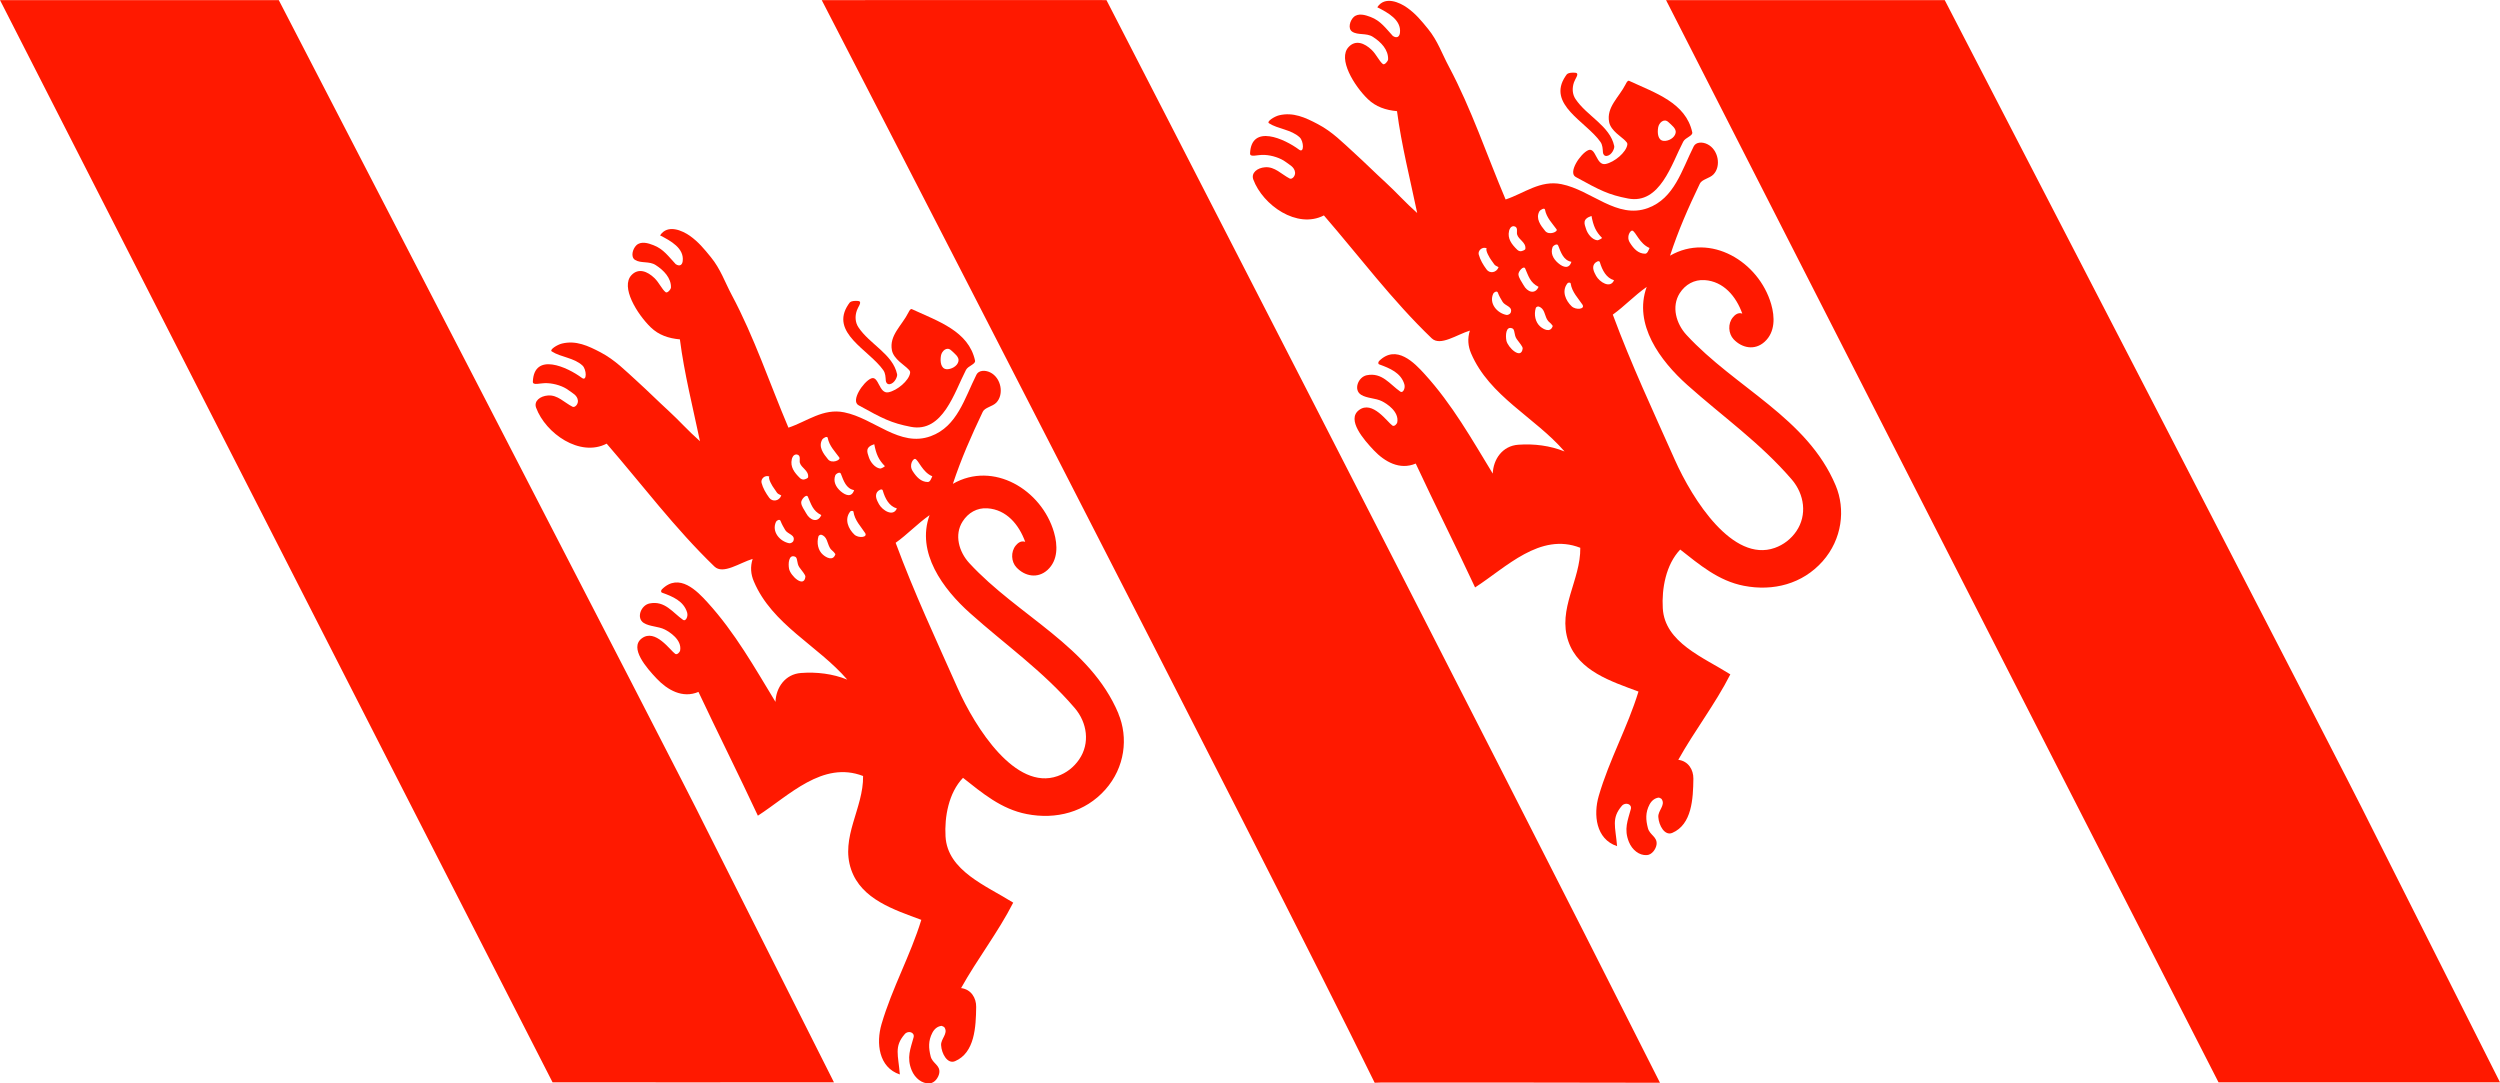 <svg xmlns="http://www.w3.org/2000/svg" width="120" height="52" viewBox="0 0 120 52" fill="#FF1900">
  <path d="m 53.11,0.005 c 0,0 17.933,34.807 26.569,51.967 -4.487,-0.011 -8.971,-0.011 -13.354,-0.011 l -0.341,0.011 C 60.827,41.429 39.444,0.007 39.444,0.007 c 0,0 9.098,-0.013 13.666,-0.002"/>
  <path d="m 33.75,39.477 6.28,12.474 c -0.877,0.009 -13.507,0 -13.507,0 C 17.737,34.795 0,0.005 0,0.005 h 13.381 c 0,0 19.754,38.156 20.369,39.472"/>
  <path d="M 113.718,39.477 120,51.951 H 106.489 C 97.705,34.795 79.97,0.005 79.97,0.005 h 13.377 c 0,0 19.754,38.156 20.371,39.472"/>
  <path d="m 41.128,14.904 c 0.052,-0.157 0.226,-0.367 0.13,-0.438 -0.05,-0.034 -0.285,-0.031 -0.375,0 -0.096,0.034 -0.115,0.077 -0.159,0.143 -0.921,1.364 0.99,2.18 1.676,3.162 0.105,0.153 0.105,0.325 0.119,0.503 0.006,0.08 0.065,0.187 0.192,0.166 0.228,-0.038 0.372,-0.358 0.351,-0.474 -0.203,-0.97 -1.328,-1.446 -1.862,-2.263 -0.149,-0.228 -0.17,-0.524 -0.071,-0.799"/>
  <path d="m 43.771,14.839 c -0.071,-0.031 -0.125,0.084 -0.169,0.166 -0.318,0.631 -0.929,1.094 -0.789,1.813 0.082,0.419 0.625,0.725 0.772,0.891 0.065,0.065 0.115,0.109 0.1,0.195 -0.057,0.369 -0.621,0.843 -1.04,0.926 -0.46,0.09 -0.458,-0.821 -0.833,-0.664 -0.374,0.161 -0.987,1.073 -0.603,1.285 1.159,0.641 1.569,0.855 2.511,1.037 1.54,0.3 2.096,-1.675 2.647,-2.731 0.107,-0.205 0.473,-0.272 0.435,-0.451 -0.31,-1.417 -1.78,-1.886 -3.031,-2.467 m 1.659,2.882 c -0.272,-0.025 -0.31,-0.375 -0.264,-0.648 0.038,-0.222 0.278,-0.453 0.488,-0.258 0.161,0.151 0.398,0.319 0.352,0.524 -0.046,0.243 -0.36,0.398 -0.577,0.383"/>
  <path d="m 53.685,34.251 c -1.368,-3.249 -4.803,-4.669 -7.157,-7.22 -0.498,-0.539 -0.734,-1.36 -0.322,-2.001 0.266,-0.417 0.69,-0.666 1.192,-0.631 0.912,0.061 1.513,0.78 1.812,1.61 -0.205,-0.077 -0.366,0.069 -0.454,0.176 -0.249,0.304 -0.22,0.784 0.034,1.05 0.397,0.425 1.015,0.555 1.49,0.124 0.513,-0.469 0.49,-1.193 0.312,-1.807 -0.594,-2.048 -2.916,-3.443 -4.854,-2.328 0.4,-1.203 0.87,-2.274 1.433,-3.456 0.096,-0.21 0.466,-0.251 0.651,-0.44 0.379,-0.39 0.243,-1.192 -0.295,-1.454 -0.245,-0.12 -0.55,-0.103 -0.657,0.109 -0.571,1.138 -0.923,2.488 -2.192,2.953 -1.492,0.549 -2.715,-0.853 -4.155,-1.144 -1.013,-0.207 -1.78,0.436 -2.678,0.736 -0.904,-2.129 -1.634,-4.334 -2.726,-6.378 -0.322,-0.604 -0.531,-1.237 -0.998,-1.807 -0.326,-0.4 -0.594,-0.729 -1.006,-1.023 -0.356,-0.249 -1.067,-0.578 -1.431,-0.021 0.511,0.262 1.161,0.614 1.086,1.234 -0.019,0.161 -0.123,0.285 -0.335,0.147 -0.341,-0.361 -0.586,-0.729 -1.071,-0.912 -0.247,-0.098 -0.6,-0.207 -0.822,0.01 -0.176,0.174 -0.28,0.551 -0.065,0.694 0.285,0.184 0.684,0.048 0.996,0.252 0.393,0.251 0.743,0.62 0.734,1.075 -0.006,0.096 -0.178,0.291 -0.257,0.226 -0.18,-0.142 -0.307,-0.453 -0.534,-0.675 -0.345,-0.333 -0.77,-0.493 -1.102,-0.147 -0.542,0.568 0.266,1.871 0.921,2.509 0.377,0.369 0.862,0.532 1.4,0.578 0.207,1.624 0.628,3.29 0.964,4.889 -0.563,-0.495 -1.011,-1.006 -1.513,-1.465 -0.5,-0.457 -0.988,-0.945 -1.498,-1.408 -0.557,-0.503 -1.061,-1.025 -1.757,-1.392 -0.605,-0.317 -1.184,-0.587 -1.858,-0.423 -0.224,0.054 -0.613,0.296 -0.488,0.377 0.433,0.283 1.061,0.296 1.473,0.677 0.197,0.18 0.23,0.786 -0.029,0.593 -0.699,-0.522 -2.291,-1.245 -2.352,0.176 -0.009,0.214 0.343,0.059 0.701,0.078 0.36,0.019 0.764,0.147 1.011,0.337 0.195,0.145 0.42,0.241 0.45,0.495 0.021,0.178 -0.146,0.356 -0.257,0.3 -0.406,-0.207 -0.716,-0.576 -1.178,-0.541 -0.379,0.027 -0.688,0.268 -0.571,0.587 0.458,1.236 2.103,2.389 3.387,1.725 1.713,1.98 3.28,4.072 5.172,5.897 0.416,0.402 1.218,-0.182 1.835,-0.365 -0.121,0.383 -0.09,0.74 0.059,1.084 0.875,2.069 3.061,3.066 4.483,4.711 -0.697,-0.283 -1.467,-0.375 -2.218,-0.319 -0.764,0.054 -1.203,0.702 -1.228,1.387 -1.004,-1.652 -1.941,-3.324 -3.262,-4.774 -0.496,-0.545 -1.36,-1.448 -2.186,-0.631 -0.046,0.042 -0.067,0.134 0.002,0.163 0.506,0.182 1.038,0.398 1.205,0.952 0.059,0.201 -0.071,0.438 -0.192,0.356 -0.506,-0.354 -0.872,-0.939 -1.613,-0.79 -0.414,0.084 -0.651,0.706 -0.272,0.939 0.285,0.176 0.697,0.155 1.006,0.312 0.203,0.101 0.837,0.486 0.734,1.016 -0.015,0.067 -0.14,0.214 -0.234,0.153 -0.234,-0.157 -0.956,-1.236 -1.609,-0.742 -0.603,0.457 0.23,1.415 0.72,1.93 0.511,0.541 1.238,0.964 2.004,0.637 0.937,1.989 1.923,3.951 2.852,5.942 1.494,-0.964 3.111,-2.655 5.05,-1.905 0.025,1.547 -1.107,2.942 -0.571,4.495 0.492,1.427 2.063,1.924 3.366,2.41 -0.525,1.714 -1.398,3.257 -1.912,5.013 -0.259,0.893 -0.144,2.068 0.881,2.408 -0.073,-0.937 -0.287,-1.337 0.236,-1.937 0.165,-0.193 0.492,-0.086 0.423,0.159 -0.142,0.532 -0.345,0.962 -0.09,1.58 0.157,0.375 0.492,0.65 0.86,0.625 0.241,-0.013 0.429,-0.281 0.464,-0.497 0.057,-0.384 -0.328,-0.451 -0.414,-0.798 -0.098,-0.392 -0.121,-0.746 0.082,-1.134 0.1,-0.191 0.257,-0.314 0.448,-0.331 0.088,0.036 0.123,0.052 0.142,0.09 0.172,0.285 -0.192,0.539 -0.17,0.84 0.021,0.404 0.305,0.92 0.67,0.765 0.944,-0.404 1.002,-1.641 1.013,-2.603 0.006,-0.43 -0.241,-0.843 -0.724,-0.905 0.78,-1.402 1.772,-2.67 2.502,-4.101 -1.285,-0.809 -3.159,-1.524 -3.249,-3.179 -0.054,-0.93 0.146,-2.09 0.839,-2.812 0.923,0.727 1.829,1.501 3.059,1.739 1.406,0.275 2.806,-0.088 3.772,-1.174 0.944,-1.061 1.111,-2.496 0.626,-3.647 m -9.755,-12.227 c 0.167,0.052 0.345,0.639 0.824,0.834 -0.054,0.113 -0.102,0.275 -0.215,0.275 -0.329,0 -0.55,-0.245 -0.728,-0.524 -0.197,-0.31 0.038,-0.612 0.119,-0.585 m -4.462,-0.924 c 0.042,-0.077 0.247,-0.193 0.266,-0.086 0.073,0.39 0.356,0.662 0.556,0.943 0.086,0.124 -0.362,0.31 -0.54,0.09 -0.226,-0.274 -0.475,-0.604 -0.282,-0.947 m -1.458,0.941 c 0.012,-0.061 0.067,-0.235 0.232,-0.231 0.226,0.031 0.123,0.283 0.153,0.396 0.069,0.256 0.437,0.377 0.398,0.696 -0.008,0.05 -0.117,0.094 -0.197,0.111 -0.065,0.013 -0.148,-0.023 -0.195,-0.069 -0.276,-0.268 -0.473,-0.539 -0.391,-0.903 m -1.452,1.127 c -0.046,-0.176 0.151,-0.388 0.375,-0.298 -0.077,0.101 0.159,0.488 0.218,0.56 0.163,0.216 0.111,0.243 0.354,0.348 -0.098,0.281 -0.429,0.316 -0.577,0.115 -0.165,-0.226 -0.303,-0.461 -0.372,-0.725 m 0.697,1.874 c 0.033,-0.065 0.178,-0.145 0.216,-0.042 0.065,0.168 0.142,0.298 0.228,0.444 0.119,0.197 0.504,0.222 0.387,0.524 -0.023,0.059 -0.134,0.117 -0.199,0.105 -0.454,-0.088 -0.856,-0.562 -0.632,-1.031 m 0.626,2.259 c -0.048,-0.235 -0.025,-0.717 0.293,-0.581 0.128,0.054 0.065,0.312 0.201,0.507 0.125,0.176 0.301,0.365 0.289,0.457 -0.069,0.555 -0.713,-0.046 -0.784,-0.383 m 0.822,-2.664 c -0.088,-0.17 -0.23,-0.333 -0.239,-0.511 -0.015,-0.142 0.251,-0.446 0.322,-0.281 0.155,0.342 0.226,0.675 0.644,0.876 -0.169,0.392 -0.548,0.254 -0.726,-0.084 m 0.803,1.985 c -0.234,-0.199 -0.31,-0.566 -0.213,-0.886 0.012,-0.038 0.092,-0.082 0.132,-0.071 0.285,0.082 0.285,0.398 0.406,0.612 0.082,0.155 0.165,0.147 0.274,0.319 -0.107,0.352 -0.444,0.164 -0.6,0.025 m 0.862,-3.035 c -0.259,-0.222 -0.372,-0.492 -0.268,-0.771 0.021,-0.069 0.222,-0.199 0.268,-0.078 0.13,0.331 0.249,0.717 0.636,0.786 -0.111,0.35 -0.387,0.272 -0.636,0.063 m 0.646,2.069 c -0.28,-0.266 -0.49,-0.721 -0.205,-1.094 0.052,-0.067 0.157,-0.046 0.163,-0.006 0.056,0.419 0.364,0.721 0.559,1.025 0.144,0.22 -0.324,0.262 -0.517,0.075 M 41.702,21.94 c -0.073,-0.231 -0.195,-0.47 0.262,-0.618 0.094,0.484 0.213,0.752 0.51,1.052 0.012,0.011 -0.161,0.124 -0.234,0.115 -0.247,-0.034 -0.467,-0.317 -0.538,-0.549 m 0.49,2.263 c -0.105,-0.191 -0.207,-0.394 -0.094,-0.578 0.046,-0.077 0.238,-0.201 0.274,-0.084 0.111,0.39 0.308,0.761 0.678,0.863 -0.178,0.428 -0.697,0.088 -0.858,-0.201 m 9.609,12.248 c -0.257,0.375 -0.611,0.652 -1.04,0.803 -2.013,0.71 -3.937,-2.301 -4.797,-4.229 -1.044,-2.349 -2.084,-4.565 -2.973,-6.971 0.575,-0.409 1.017,-0.895 1.628,-1.327 -0.651,1.794 0.642,3.544 1.944,4.705 1.697,1.519 3.496,2.771 5.019,4.548 0.605,0.702 0.749,1.698 0.218,2.471"/>
  <path d="m 75.551,3.95 c 0.054,-0.159 0.226,-0.367 0.132,-0.438 -0.05,-0.036 -0.287,-0.033 -0.377,0 -0.096,0.031 -0.115,0.075 -0.161,0.143 -0.916,1.36 0.996,2.182 1.68,3.162 0.102,0.151 0.102,0.323 0.117,0.501 0.006,0.082 0.065,0.187 0.192,0.166 C 77.365,7.447 77.506,7.125 77.483,7.012 77.282,6.041 76.158,5.565 75.621,4.748 75.47,4.52 75.455,4.226 75.551,3.95"/>
  <path d="m 78.198,3.881 c -0.069,-0.033 -0.128,0.084 -0.17,0.168 -0.32,0.629 -0.929,1.094 -0.789,1.813 0.08,0.417 0.621,0.723 0.77,0.889 0.063,0.069 0.117,0.109 0.103,0.195 -0.057,0.369 -0.621,0.84 -1.042,0.926 -0.46,0.09 -0.458,-0.822 -0.833,-0.664 -0.374,0.161 -0.987,1.077 -0.603,1.287 1.157,0.637 1.569,0.853 2.51,1.033 1.542,0.298 2.096,-1.675 2.651,-2.729 0.107,-0.205 0.471,-0.272 0.433,-0.449 -0.31,-1.421 -1.78,-1.888 -3.029,-2.469 m 1.655,2.88 c -0.272,-0.019 -0.31,-0.373 -0.262,-0.646 0.038,-0.222 0.278,-0.449 0.487,-0.258 0.161,0.151 0.395,0.319 0.352,0.524 -0.05,0.243 -0.352,0.402 -0.577,0.381"/>
  <path d="m 88.11,23.298 c -1.366,-3.249 -4.805,-4.671 -7.159,-7.222 -0.496,-0.539 -0.732,-1.36 -0.324,-2.004 0.268,-0.417 0.695,-0.66 1.197,-0.627 0.908,0.061 1.51,0.78 1.806,1.608 -0.201,-0.075 -0.364,0.069 -0.452,0.18 -0.251,0.302 -0.218,0.78 0.034,1.05 0.397,0.423 1.017,0.555 1.49,0.122 0.513,-0.467 0.492,-1.193 0.314,-1.807 -0.596,-2.048 -2.919,-3.443 -4.854,-2.326 0.395,-1.207 0.864,-2.276 1.431,-3.458 0.098,-0.208 0.469,-0.251 0.651,-0.44 C 82.625,7.984 82.487,7.183 81.953,6.921 81.706,6.798 81.401,6.817 81.298,7.026 80.723,8.168 80.37,9.518 79.102,9.986 77.61,10.533 76.392,9.128 74.949,8.839 73.932,8.634 73.169,9.275 72.269,9.575 71.367,7.447 70.635,5.241 69.547,3.197 69.221,2.592 69.012,1.959 68.547,1.389 68.223,0.992 67.955,0.661 67.537,0.366 67.185,0.116 66.47,-0.211 66.11,0.349 66.625,0.607 67.269,0.961 67.198,1.575 67.177,1.741 67.072,1.864 66.859,1.728 66.52,1.363 66.273,0.997 65.788,0.814 65.541,0.72 65.191,0.609 64.97,0.825 64.792,0.999 64.691,1.374 64.903,1.518 c 0.28,0.186 0.682,0.05 0.992,0.249 0.402,0.256 0.747,0.622 0.734,1.079 -0.002,0.096 -0.176,0.289 -0.251,0.228 C 66.192,2.925 66.07,2.617 65.84,2.395 65.495,2.065 65.07,1.9 64.738,2.252 c -0.542,0.564 0.262,1.871 0.921,2.507 0.379,0.365 0.86,0.53 1.397,0.576 0.213,1.624 0.636,3.29 0.969,4.889 C 67.461,9.728 67.012,9.216 66.512,8.759 66.009,8.3 65.522,7.812 65.014,7.351 64.457,6.846 63.955,6.324 63.258,5.959 62.652,5.639 62.074,5.373 61.397,5.534 c -0.224,0.055 -0.611,0.298 -0.488,0.381 0.433,0.281 1.063,0.295 1.475,0.677 0.197,0.18 0.23,0.784 -0.029,0.591 -0.701,-0.522 -2.289,-1.245 -2.352,0.176 -0.009,0.216 0.341,0.057 0.701,0.077 0.36,0.019 0.762,0.151 1.011,0.337 0.193,0.147 0.418,0.243 0.448,0.501 0.021,0.172 -0.142,0.352 -0.259,0.295 C 61.503,8.361 61.193,7.994 60.727,8.028 60.352,8.055 60.043,8.296 60.158,8.615 c 0.46,1.237 2.103,2.389 3.389,1.725 1.713,1.981 3.274,4.074 5.174,5.898 0.412,0.398 1.215,-0.184 1.833,-0.369 -0.123,0.384 -0.088,0.746 0.056,1.088 0.881,2.068 3.065,3.068 4.488,4.713 -0.701,-0.283 -1.469,-0.377 -2.22,-0.323 -0.764,0.054 -1.201,0.7 -1.226,1.385 -1.006,-1.651 -1.944,-3.32 -3.266,-4.772 -0.494,-0.545 -1.36,-1.448 -2.186,-0.635 -0.046,0.048 -0.067,0.142 0.004,0.166 0.504,0.184 1.04,0.4 1.205,0.954 0.059,0.197 -0.071,0.438 -0.192,0.354 -0.508,-0.354 -0.875,-0.935 -1.611,-0.788 -0.416,0.084 -0.653,0.706 -0.272,0.939 0.282,0.176 0.695,0.155 1.002,0.31 0.207,0.103 0.833,0.488 0.732,1.017 -0.013,0.067 -0.136,0.212 -0.232,0.151 -0.234,-0.155 -0.958,-1.236 -1.607,-0.742 -0.603,0.459 0.228,1.417 0.718,1.932 0.515,0.541 1.238,0.962 2.008,0.633 0.929,1.995 1.92,3.953 2.849,5.946 1.496,-0.964 3.115,-2.658 5.05,-1.903 0.023,1.545 -1.109,2.936 -0.573,4.489 0.49,1.431 2.065,1.926 3.366,2.412 -0.523,1.714 -1.397,3.257 -1.908,5.013 -0.259,0.893 -0.144,2.068 0.881,2.408 -0.077,-0.939 -0.285,-1.337 0.23,-1.937 0.167,-0.191 0.496,-0.088 0.429,0.159 -0.142,0.532 -0.343,0.962 -0.09,1.578 0.153,0.377 0.492,0.654 0.86,0.629 0.241,-0.013 0.429,-0.281 0.464,-0.497 0.056,-0.386 -0.326,-0.453 -0.414,-0.801 -0.102,-0.39 -0.126,-0.746 0.08,-1.134 0.102,-0.189 0.259,-0.31 0.45,-0.329 0.09,0.036 0.119,0.05 0.14,0.09 0.174,0.283 -0.192,0.539 -0.17,0.842 0.023,0.405 0.308,0.918 0.67,0.763 0.943,-0.404 1.002,-1.639 1.013,-2.603 0.004,-0.43 -0.241,-0.842 -0.724,-0.905 0.78,-1.398 1.77,-2.67 2.498,-4.101 -1.28,-0.813 -3.155,-1.524 -3.243,-3.179 -0.054,-0.928 0.146,-2.089 0.837,-2.812 0.925,0.725 1.831,1.503 3.057,1.74 1.41,0.273 2.81,-0.088 3.778,-1.176 0.939,-1.06 1.109,-2.496 0.625,-3.645 M 78.353,11.069 c 0.165,0.052 0.347,0.637 0.826,0.834 -0.054,0.115 -0.102,0.275 -0.215,0.275 -0.333,-0.002 -0.55,-0.245 -0.726,-0.524 -0.199,-0.31 0.033,-0.61 0.115,-0.585 m -4.464,-0.922 c 0.046,-0.078 0.249,-0.193 0.27,-0.086 0.073,0.39 0.352,0.66 0.554,0.943 0.09,0.119 -0.36,0.306 -0.542,0.086 -0.224,-0.272 -0.469,-0.601 -0.282,-0.943 m -1.456,0.943 c 0.015,-0.065 0.069,-0.239 0.23,-0.233 0.228,0.033 0.125,0.283 0.157,0.392 0.067,0.26 0.439,0.379 0.397,0.698 -0.006,0.048 -0.117,0.092 -0.197,0.109 -0.065,0.015 -0.144,-0.019 -0.193,-0.069 -0.276,-0.266 -0.473,-0.539 -0.393,-0.897 m -1.456,1.121 c -0.044,-0.174 0.157,-0.384 0.383,-0.296 -0.079,0.101 0.155,0.486 0.213,0.562 0.167,0.214 0.117,0.239 0.358,0.346 -0.102,0.279 -0.433,0.316 -0.575,0.113 C 71.19,12.712 71.051,12.479 70.978,12.211 m 0.701,1.878 c 0.031,-0.063 0.18,-0.147 0.218,-0.044 0.061,0.17 0.142,0.298 0.228,0.444 0.117,0.199 0.504,0.222 0.387,0.522 -0.023,0.061 -0.136,0.117 -0.197,0.107 -0.46,-0.086 -0.86,-0.562 -0.636,-1.029 m 0.628,2.257 c -0.048,-0.239 -0.031,-0.719 0.289,-0.581 0.13,0.055 0.067,0.312 0.207,0.511 0.121,0.172 0.297,0.361 0.285,0.455 -0.069,0.553 -0.711,-0.046 -0.782,-0.384 m 0.822,-2.664 c -0.09,-0.17 -0.23,-0.335 -0.243,-0.511 -0.013,-0.143 0.255,-0.448 0.326,-0.279 0.151,0.339 0.228,0.673 0.64,0.876 -0.17,0.386 -0.544,0.252 -0.722,-0.086 m 0.799,1.987 c -0.23,-0.203 -0.31,-0.566 -0.209,-0.889 0.009,-0.036 0.088,-0.08 0.128,-0.069 0.291,0.082 0.291,0.398 0.408,0.614 0.084,0.153 0.165,0.145 0.278,0.319 -0.109,0.35 -0.448,0.163 -0.605,0.025 m 0.866,-3.039 c -0.257,-0.22 -0.374,-0.488 -0.27,-0.769 0.023,-0.067 0.222,-0.199 0.268,-0.077 0.13,0.329 0.255,0.715 0.636,0.782 -0.109,0.352 -0.387,0.277 -0.634,0.063 m 0.646,2.073 c -0.28,-0.266 -0.496,-0.723 -0.207,-1.096 0.052,-0.067 0.155,-0.044 0.159,-0.004 0.059,0.417 0.37,0.721 0.567,1.021 0.14,0.224 -0.324,0.268 -0.519,0.078 m 0.688,-3.72 c -0.073,-0.23 -0.193,-0.467 0.264,-0.616 0.092,0.486 0.207,0.752 0.506,1.054 0.015,0.01 -0.163,0.12 -0.234,0.113 -0.251,-0.033 -0.467,-0.317 -0.536,-0.551 m 0.488,2.265 c -0.105,-0.191 -0.207,-0.398 -0.092,-0.578 0.048,-0.078 0.239,-0.201 0.27,-0.082 0.115,0.39 0.312,0.759 0.68,0.863 -0.18,0.425 -0.695,0.086 -0.858,-0.203 m 9.611,12.25 c -0.255,0.373 -0.613,0.652 -1.04,0.803 -2.013,0.711 -3.937,-2.303 -4.795,-4.229 -1.046,-2.349 -2.088,-4.567 -2.977,-6.969 0.577,-0.415 1.017,-0.901 1.626,-1.329 -0.649,1.794 0.647,3.542 1.946,4.703 1.699,1.519 3.496,2.771 5.023,4.546 0.602,0.706 0.743,1.7 0.216,2.475"/>
</svg>
